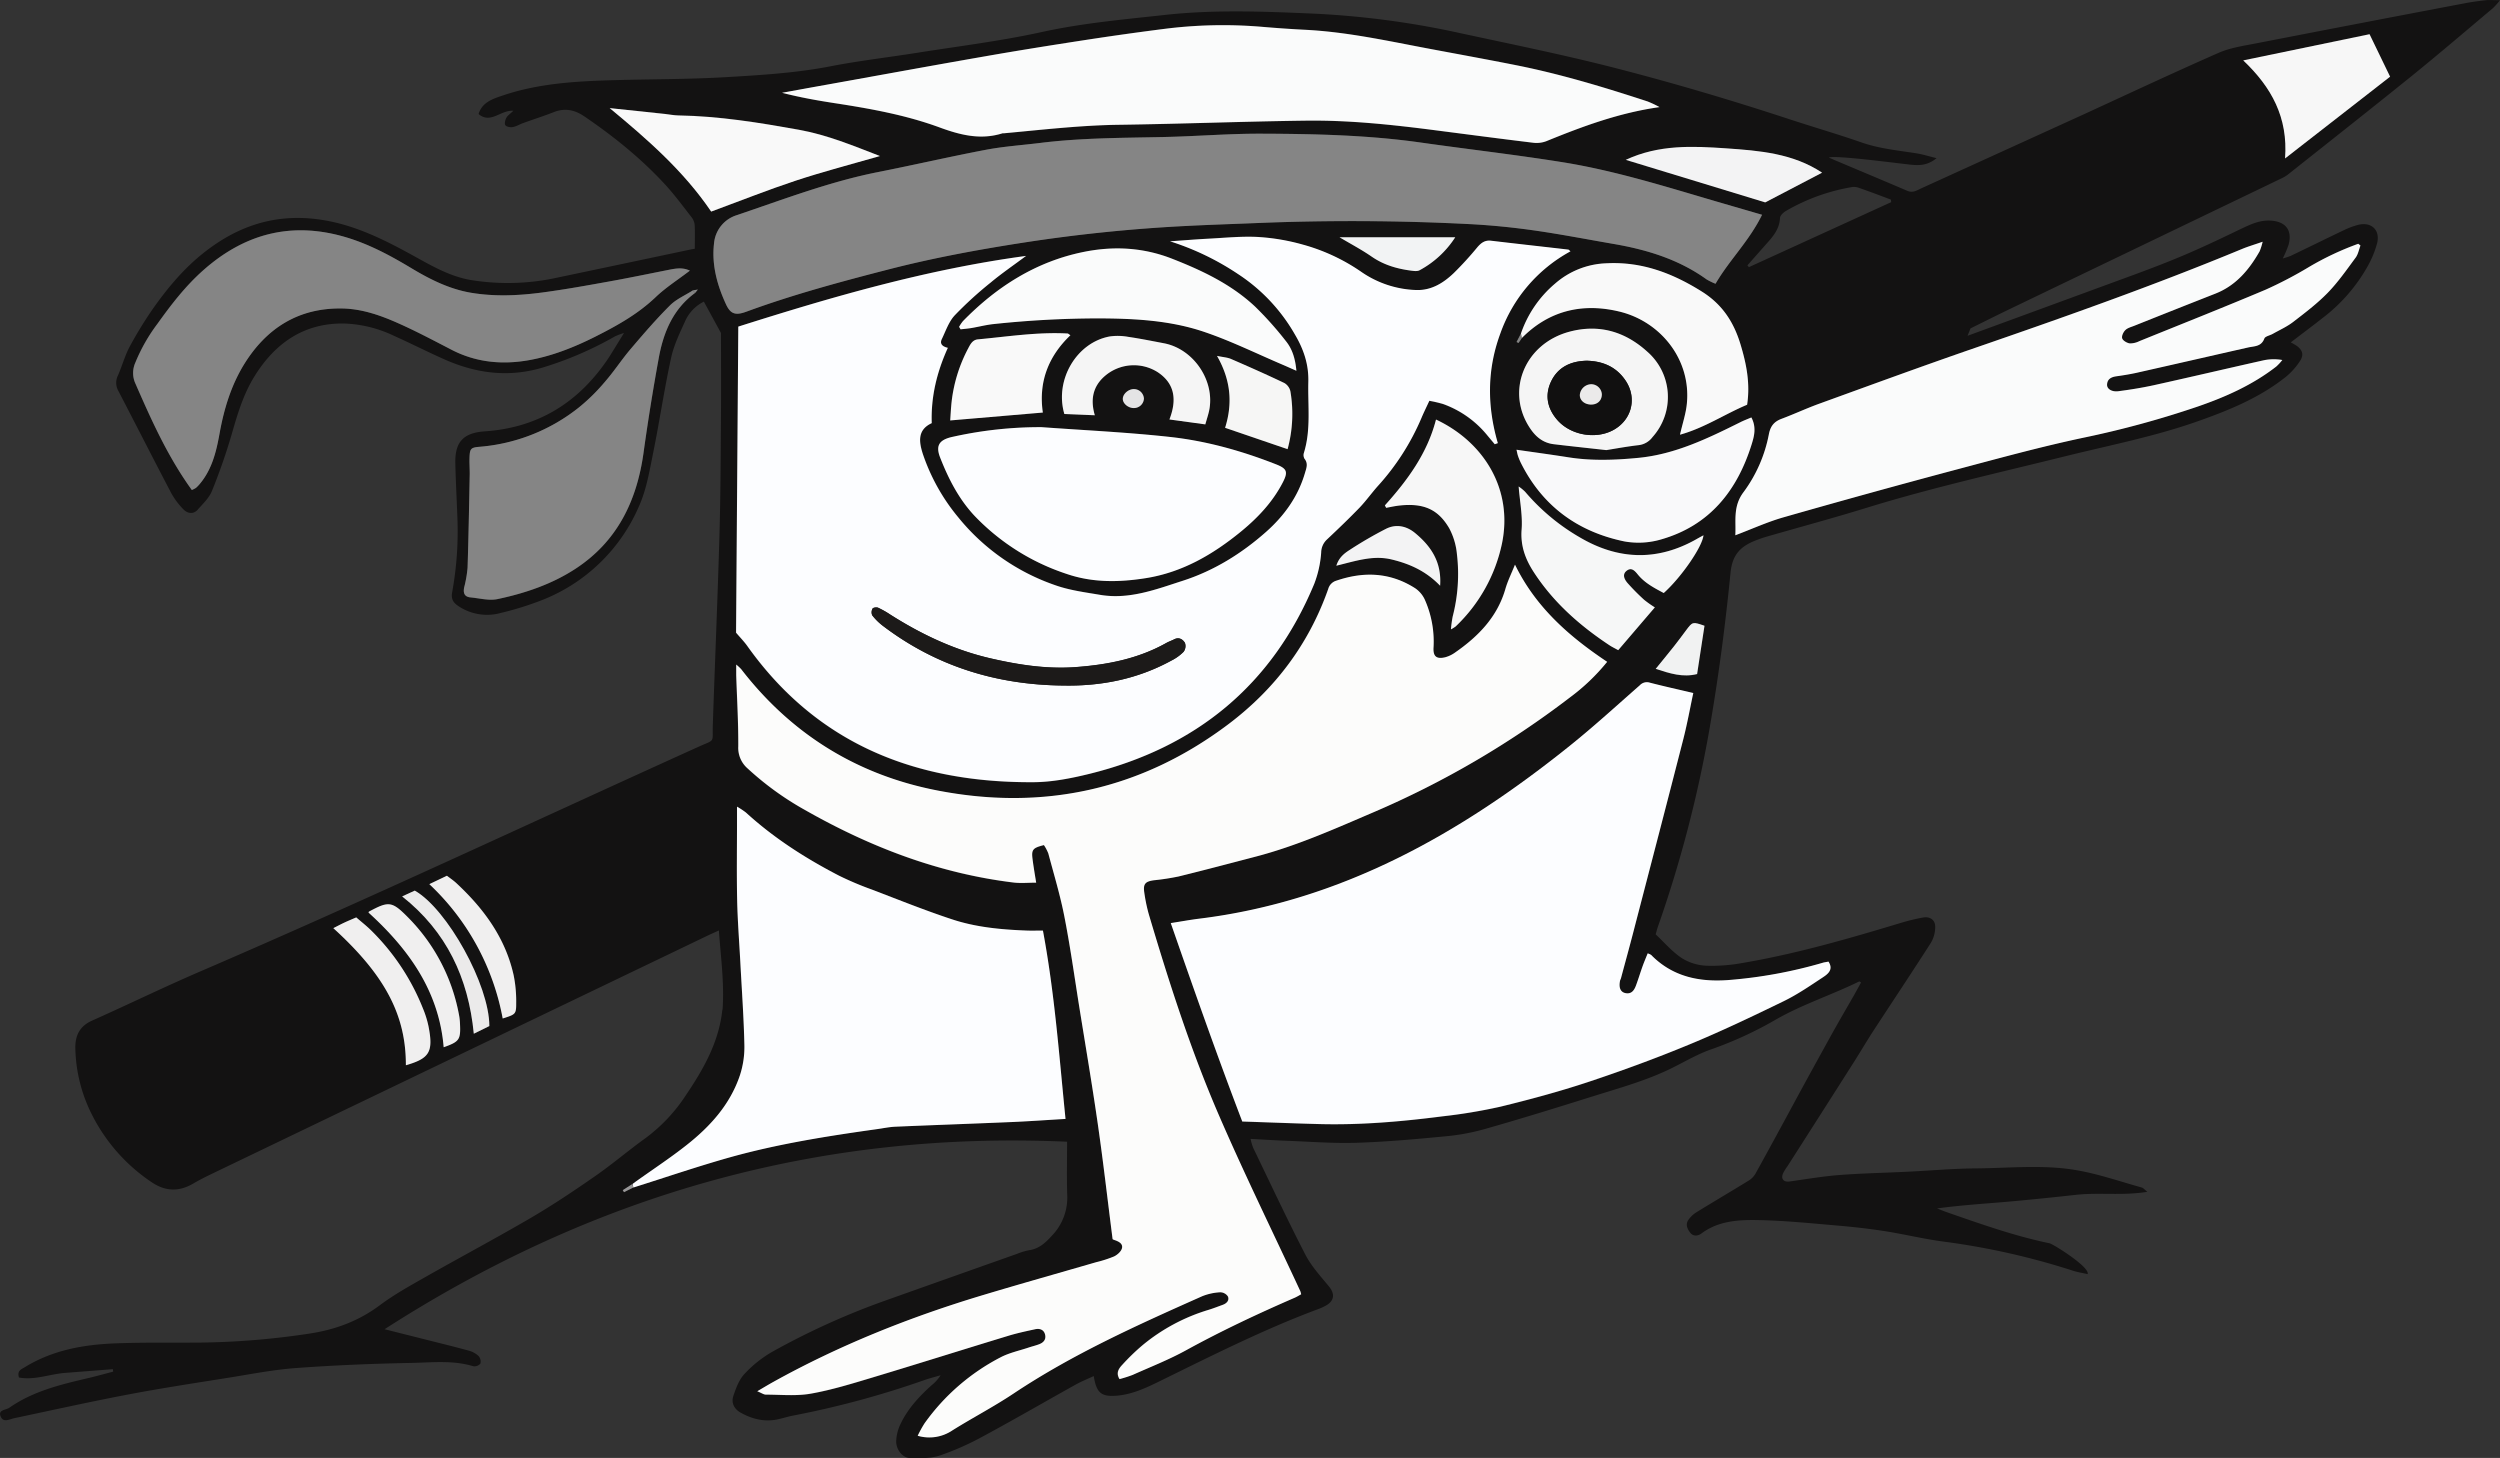 <svg xmlns="http://www.w3.org/2000/svg" viewBox="0 0 1086.96 633.9"><rect x="0" y="0" width="1086.96" height="633.9" fill="#333333" stroke="none"/><defs><style>.cls-1{fill:#131212;}.cls-2{fill:#fcfdff;}.cls-3{fill:#fcfcfb;}.cls-4{fill:#858585;}.cls-5{fill:#fafbfb;}.cls-6{fill:#f9f9fa;}.cls-7{fill:#f9f9f9;}.cls-8{fill:#f6f7f7;}.cls-9{fill:#f7f7f7;}.cls-10{fill:#f5f5f5;}.cls-11{fill:#f3f3f4;}.cls-12{fill:#f6f6f5;}.cls-13{fill:#f0efef;}.cls-14{fill:#f2f3f4;}.cls-15{fill:#ebeaea;}.cls-16{fill:#f1f2f2;}.cls-17{fill:#e4e4e5;}.cls-18{fill:#999899;}.cls-19{fill:#1c1a19;}.cls-20{fill:#111010;}</style></defs><title>1Ninja-louAsset 34</title><g id="Layer_2" data-name="Layer 2"><g id="Layer_1-2" data-name="Layer 1"><path class="cls-1" d="M855.46,146q36.18-13.26,72.36-26.54c7.64-2.82,15.26-5.73,22.74-8.94,7.82-3.35,15.5-7,23.17-10.71,4.26-2,8.41-4.15,13.38-3.9,6.61.34,9.64,4.11,7.94,10.47a49.55,49.55,0,0,1-2.54,6,31.51,31.51,0,0,0,3.56-1.18c7.69-3.69,15.33-7.46,23-11.12a34.88,34.88,0,0,1,6.09-2.28c5.85-1.53,9.85,2.2,8.34,8.07a43.62,43.62,0,0,1-4.14,10,73.33,73.33,0,0,1-19.59,22.44c-4.41,3.47-8.92,6.83-13.79,10.55a26.87,26.87,0,0,1,2.71,1.58c2.46,1.9,3.07,3.87,1.28,6.57a30.16,30.16,0,0,1-6.11,6.83c-11.51,9.18-24.94,14.62-38.67,19.45-18.5,6.5-37.7,10.26-56.68,14.94C869.36,205.48,840,212,811.26,220.88c-14.35,4.42-28.86,8.33-43.3,12.49-1.56.46-3.1,1-4.62,1.6-6.4,2.51-10.13,6-10.93,14-2.26,22.94-5.28,45.85-9.25,68.55a538.74,538.74,0,0,1-22.45,85.73c-.24.67-.39,1.37-.84,3,3.56,3.32,7,7.41,11.33,10.31a22,22,0,0,0,10.7,3.32,73.22,73.22,0,0,0,15.68-1.19c23.62-4,46.56-10.69,69.45-17.6a86.23,86.23,0,0,1,9-2.15c3.15-.6,5.48,1.08,5.37,4.24a13.6,13.6,0,0,1-1.82,6.64c-8.11,12.68-16.48,25.21-24.71,37.83-3,4.56-5.73,9.26-8.65,13.85q-14.46,22.74-29,45.46a22.16,22.16,0,0,0-2,3.25c-1,2.4.3,3.84,2.88,3.48,7.17-1,14.32-2.24,21.52-2.8,9.77-.76,19.59-.95,29.39-1.43C839,509,849,508.07,859,508c14.69-.11,29.5-1.74,44,.81,9.56,1.67,18.84,4.91,28.23,7.51.61.17,1.1.83,2.41,1.86-10.87,1.77-21,.21-31.07,1.32s-19.85,2.12-29.8,3c-10.12.87-20.27,1.51-30.56,2.91,1.41.55,2.81,1.14,4.24,1.64,14.69,5.1,29.34,10.33,44.62,13.5,1.7.36,17.83,10.52,16.58,13.42-2-.47-4.24-.8-6.34-1.48a316.88,316.88,0,0,0-56.2-12.65c-8.6-1.13-17.08-3.21-25.66-4.56-6.8-1.06-13.66-1.84-20.52-2.42-11.57-1-23.15-2.18-34.74-2.39-8.46-.16-17.1.36-24.43,5.82-1.54,1.15-3.59,1.35-4.89-.35s-2.12-3.62-.78-5.56a12.14,12.14,0,0,1,3.5-3.31c7.56-4.66,15.22-9.16,22.78-13.81a8.53,8.53,0,0,0,2.9-3c5.53-10,11-20.06,16.42-30.09s10.95-20.07,16.48-30.07c3.26-5.87,6.64-11.67,10-17.51,1-1.8,2-3.63,3-5.43-.52-.29-.72-.49-.81-.45-12,5.91-24.84,10-36.49,16.72a164.46,164.46,0,0,1-28.12,12.9c-5.94,2.1-11.45,5.4-17.14,8.2-11,5.38-22.69,8.56-34.26,12.2-15.36,4.83-30.75,9.59-46.23,14A93.89,93.89,0,0,1,629,494c-13,1.25-26,2.44-39.09,2.86-10.15.33-20.33-.49-30.49-.87-5.07-.19-10.14-.52-15.7-.82a27,27,0,0,0,1.13,3.87c7.49,15.5,14.79,31.11,22.68,46.42,2.61,5.05,6.63,9.43,10.29,13.88,2.47,3,2.44,5.91-.83,8a20.79,20.79,0,0,1-3.93,1.86c-24.16,9-47.1,20.69-70.23,32-5.4,2.63-10.85,5-16.93,5.59-7,.62-9.16-1-10.36-8.5-2.69,1.26-5.34,2.31-7.8,3.68-13.47,7.5-26.81,15.24-40.37,22.55a118.42,118.42,0,0,1-18.84,8.34c-4,1.31-8.57,1.13-12.88,1.06-3.22-.06-6.08-3.64-6-7.36a18.82,18.82,0,0,1,1.81-7.27c3.14-6.68,8.05-12,13.5-16.93a17.71,17.71,0,0,0,4-4.42c-2.4.71-4.82,1.31-7.17,2.14a400,400,0,0,1-57.09,15.42c-2.31.44-4.56,1.21-6.87,1.67-5.61,1.13-10.81-.22-15.71-2.91-2.89-1.59-4.3-4.28-3.27-7.34,1.14-3.35,2.45-7,4.8-9.51a51,51,0,0,1,12.26-9.75,323.05,323.05,0,0,1,47.91-21.8Q413,555.48,442.2,545.15a27.88,27.88,0,0,1,5.19-1.57c4.45-.62,7.22-3.31,10.15-6.52A23.85,23.85,0,0,0,464,519.23c-.22-7.43-.05-14.87-.05-22.83-107.76-4.81-205.8,23-296.74,81.52l18.32,4.62c6.14,1.55,12.29,3.05,18.4,4.73a10,10,0,0,1,4.16,2.32,3.61,3.61,0,0,1,.78,3.27,3.4,3.4,0,0,1-3.1,1.16c-8.91-2.72-18.06-1.61-27.06-1.44-16.7.32-33.41,1-50.07,2.23-9.91.73-19.74,2.68-29.58,4.25-14.49,2.31-29,4.52-43.41,7.26-16.53,3.14-33,6.82-49.43,10.28-2,.43-4.59,2-5.81-.48-1.58-3.24,2.18-3,3.68-4.08,10.48-7.31,22.67-10.16,34.84-13,3.44-.82,6.86-1.79,10.29-2.68-.06-.36-.11-.72-.16-1.07l-20.82,1.63c-6.7.53-13.23,3.27-20,2-.89-3,1-3.54,2.53-4.48,12.11-7.45,25.6-9.84,39.45-10.37,12.17-.46,24.36-.25,36.54-.33a340.63,340.63,0,0,0,47.16-3.82c11.64-1.7,21.9-5.45,31.31-12.49,6.22-4.64,13.11-8.44,19.88-12.29,15.28-8.68,30.81-16.93,46-25.81,9.53-5.58,18.73-11.77,27.81-18.08,7.45-5.19,14.37-11.11,21.74-16.41a72.13,72.13,0,0,0,17.47-18.54c7.57-11.2,14.24-22.8,15.86-36.59,0-.36.16-.71.19-1.07.76-11.26-.78-22.37-1.62-34.08-2.06.93-3.51,1.56-4.94,2.25Q199.88,458.55,92.19,510.32c-2.78,1.34-5.54,2.73-8.2,4.29-6.1,3.57-12,3.44-17.88-.49a77,77,0,0,1-26.34-29.88,66.92,66.92,0,0,1-7-27.79c-.25-5.7,1.52-10.15,7.25-12.7,15.72-7,31.2-14.56,47-21.36,72.76-31.31,144.42-65,216.58-97.66,7.72-3.49,6-1.39,6.33-9.92.92-27.43,2.1-54.85,2.88-82.28.5-17.63.52-35.26.66-52.9.09-11.81,0-23.62,0-34.84l-7.44-13.65a17.35,17.35,0,0,0-8,8.18c-2.38,5.26-5,10.58-6.22,16.16-3,13.64-5,27.49-7.78,41.18-1.58,7.79-2.89,15.88-6.05,23.08a76.16,76.16,0,0,1-41.66,40.91,135,135,0,0,1-18.62,5.86,22.32,22.32,0,0,1-18.24-2.89c-2.54-1.64-3.4-3.27-2.85-6.24a147.24,147.24,0,0,0,2.27-32c-.28-8-.74-16-.91-24-.2-9.35,3.61-13.21,12.88-13.84,22.27-1.53,39.61-11.78,52.4-29.95.73-1,1.45-2.09,2.12-3.17,1.82-2.92,3.61-5.86,5.94-9.65a31.68,31.68,0,0,0-3.95,1.49,152.54,152.54,0,0,1-30.84,13.37c-15,4.66-29.38,2.83-43.42-3.44-7.44-3.31-14.71-7-22.14-10.34a54.38,54.38,0,0,0-21-5.18c-17.68-.41-30.37,8.47-39.35,23-4.7,7.59-7.29,16.13-9.75,24.72a254.64,254.64,0,0,1-8.73,25.12c-1.24,3.06-4,5.61-6.24,8.16-1.71,1.9-4.25,1.81-6.24-.31a32.46,32.46,0,0,1-5.19-6.95c-7.75-14.77-15.3-29.65-23-44.45a7.1,7.1,0,0,1-.18-6.7c1.82-4.14,3-8.6,5.12-12.57a173.49,173.49,0,0,1,9.92-16.21C72.28,126,78.84,118,86.89,111.28c14.77-12.28,31.25-18.42,50.78-16,16.28,2,30.32,9.39,44.26,17.12,7.65,4.25,15.38,8.38,24.09,9.55a100.09,100.09,0,0,0,34.13-.79q30-6.3,60-12.66c.68-.14,1.36-.25,1.94-.36,0-3.61.12-7-.06-10.36a6.49,6.49,0,0,0-1.36-3.34c-3.68-4.72-7.25-9.57-11.29-14-10.48-11.43-22.49-21.11-35.31-29.83-4.18-2.84-8.42-3.77-13.27-1.87-4.37,1.72-8.86,3.14-13.28,4.74-1.53.55-3,1.48-4.54,1.76-1.05.2-2.75-.08-3.25-.79s-.07-2.34.46-3.29,1.72-1.73,3-3c-5.53-.41-9.85,5.87-15.11,1.42,1.57-5.17,6.16-6.6,10.81-8.16,15.54-5.21,31.64-6.1,47.8-6.56,16.34-.46,32.71-.36,49-1.32,15.19-.89,30.4-1.8,45.43-4.72,12.44-2.42,25.07-3.87,37.6-5.86,18.06-2.87,36.26-5.09,54.09-9,18.17-4,36.53-5.57,54.9-7.6C528.82,4.15,549.9,5,571,5.92a378.49,378.49,0,0,1,63.57,8.42c22.47,4.86,45,9.41,67.27,15.12,25.57,6.57,50.9,14.07,76,22.32,10.48,3.45,21.09,6.51,31.51,10.15,7.79,2.72,15.88,3.47,23.92,4.74,2.77.44,5.48,1.31,8.71,2.1C838.06,72,834.4,72,830.49,71.58c-9.35-1.08-32.82-4.13-35.33-3.07l2.72,1.19c10.49,4.43,21,8.82,31.47,13.3,2.4,1,4.2-.3,6.11-1.17q35.14-16,70.26-32c19.61-9,39.12-18.17,58.86-26.84,5.06-2.22,10.78-3.05,16.28-4.12q45.36-8.83,90.77-17.44c3-.58,6.09-1,9.15-1.33,1.71-.18,3.46,0,6.18,0a34,34,0,0,1-3,3.38c-11.54,9.7-23,19.51-34.7,29-18.08,14.61-36.35,29-54.55,43.44A14.78,14.78,0,0,1,992,77.53q-58.85,28.31-117.69,56.6c-5.88,2.83-11.71,5.76-17.56,8.65M275.16,514.66l-.12.09-4.21,2.69.53.87,4-2c14.14-4.45,28.17-9.29,42.45-13.26,20.78-5.77,42.07-9.14,63.41-12.12,2.69-.37,5.38-.95,8.08-1.07,17.06-.73,34.12-1.32,51.18-2.05,7.39-.32,14.78-.86,22.78-1.33-2.76-27.41-4.72-54.63-9.82-81.89-2.59,0-4.77.07-6.94,0-11.08-.42-22.15-1.41-32.7-4.93-11.65-3.88-23.08-8.45-34.56-12.84a137.88,137.88,0,0,1-14.49-6.12c-14.54-7.54-28.28-16.31-40.43-27.42a33.08,33.08,0,0,0-3.89-2.57V357c0,11.42-.18,22.85.06,34.28.19,9.06.91,18.12,1.39,27.18.63,12,1.49,23.92,1.76,35.89a39.68,39.68,0,0,1-2,13.34c-4.28,12.61-12.94,22.16-23.2,30.22-7.12,5.6-14.71,10.6-22.09,15.87ZM661.29,145l-1.92,3.67.85.42,1.38-2c11.92-12.12,26.55-15.47,42.53-11.6,18,4.36,31.14,20.84,29.33,39.88-.42,4.4-1.9,8.69-3,13.65C741,186.09,750,180,759.62,176c1.41-9.32-.33-17.82-2.86-26.2-2.9-9.62-7.84-17.39-16.81-23-12.83-8-26.15-13.09-41.45-12.3a35.67,35.67,0,0,0-22.31,8.78A49.23,49.23,0,0,0,661.29,145ZM301.22,126.26c-3.34,2.13-7.18,3.77-9.92,6.5-6,6-11.62,12.49-17.14,19-3.88,4.56-7.15,9.63-11.08,14.14A83.15,83.15,0,0,1,251.88,177a79.59,79.59,0,0,1-43.37,17.29c-3.82.32-4.24.82-4.37,4.71-.08,2.36.13,4.73.09,7.09-.27,13.61-.51,27.22-.94,40.83a53,53,0,0,1-1.49,8.57c-.47,2.36.13,4,2.74,4.28,3.94.37,8.09,1.52,11.81.73,11.93-2.53,23.48-6.41,33.81-13.14,18.19-11.87,26.69-29.44,29.63-50.39q2.91-20.75,6.65-41.38c2-11.1,6.22-21.25,15.82-28.23l1.17-1.44ZM508.7,104.92a116.28,116.28,0,0,1,29.7,14.24,76.92,76.92,0,0,1,24.72,26.33c3.74,6.41,6,12.93,5.78,20.54-.26,10.31,1.2,20.7-1.93,30.84a3.18,3.18,0,0,0,.26,2.55c1.71,2.09.8,4.15.2,6.2-3,10.26-9,18.61-16.87,25.57-10.68,9.45-22.68,16.91-36.29,21.29-11.61,3.74-23.25,8.25-35.86,6.12-6.58-1.11-13.33-2-19.56-4.2a93.41,93.41,0,0,1-42.25-29.61,86.1,86.1,0,0,1-15.31-27.45c-1.69-5.26-2.43-10.5,3.87-13.4-.4-11.6,2.24-22.26,7-32.75-2.29-.53-3.66-1.66-2.63-3.78,1.71-3.54,3-7.55,5.62-10.34a163.54,163.54,0,0,1,15.68-14.3c4.76-4,9.89-7.47,15.35-11.54C402.74,117.09,361.48,129.14,321,142q-.53,67.62-1.05,133.14c1.88,2.21,3.54,3.89,4.89,5.79,30.52,42.9,73.6,59.56,124.57,59.22,8.06-.06,16.27-1.68,24.15-3.62,46.17-11.41,79.42-38.37,97.8-82.68a46.85,46.85,0,0,0,3-13.65,7.81,7.81,0,0,1,2.51-5.58c4.85-4.6,9.68-9.23,14.32-14,2.75-2.86,5-6.15,7.7-9.13a105,105,0,0,0,19-29.56c1-2.46,2.22-4.85,3.49-7.6a56,56,0,0,1,6,1.4,43.93,43.93,0,0,1,19.26,13.68l3.18,3.8,1.34-.48c-4.69-16.09-4.73-31.93,1.08-47.66a65.58,65.58,0,0,1,30.47-35.74c-.41-.34-.66-.73-1-.76-11.17-1.3-22.34-2.52-33.5-3.85-2.71-.33-4.35.92-6,2.85a144.3,144.3,0,0,1-10.28,11.25c-4.55,4.32-9.79,7.59-16.42,7.33a44.35,44.35,0,0,1-23.91-8,83.6,83.6,0,0,0-25.53-11.82A91.89,91.89,0,0,0,547,103c-7.23-.39-14.52.38-21.78.75C519.71,104.08,514.21,104.54,508.7,104.92ZM399,624.25a17.92,17.92,0,0,0,15-2.37c8.77-5.46,18-10.25,26.57-16,25.77-17.17,53.87-29.77,82-42.3a24.36,24.36,0,0,1,7.86-1.71,4.09,4.09,0,0,1,3.32,1.83c.72,1.74-.57,3-2.31,3.65-2,.73-4.07,1.54-6.14,2.17a81.79,81.79,0,0,0-28.59,15.29,92.16,92.16,0,0,0-9,8.71c-1.4,1.51-2.76,3.41-1.09,6.1a55.2,55.2,0,0,0,5.67-1.81c7.76-3.47,15.73-6.59,23.17-10.68,15.42-8.48,31.31-15.94,47.44-22.94.95-.41,1.83-1,2.68-1.44a11.68,11.68,0,0,0-.35-1.33C553.44,536,541,510.7,529.88,484.92c-12.24-28.32-21.67-57.71-30.45-87.27a70.67,70.67,0,0,1-2-9.59c-.55-3.72.44-4.79,4.2-5.31a104.23,104.23,0,0,0,10.74-1.65c11.24-2.76,22.44-5.73,33.64-8.66,17.58-4.6,34.09-12,50.75-19.11a397.88,397.88,0,0,0,85.75-50.08,88.17,88.17,0,0,0,16.17-15.47c-16.58-11.06-31-23.75-40.07-42.25-1.53,3.82-3.18,7.1-4.17,10.56-3.53,12.21-11.76,20.63-21.82,27.61a13.42,13.42,0,0,1-4.36,2.1c-3.85.92-5.35-.45-5.06-4.42a44.82,44.82,0,0,0-3.61-20.19,12.09,12.09,0,0,0-4.32-5.36c-10.79-6.94-22.32-7.44-34.29-3.35a5.17,5.17,0,0,0-3.56,3.59c-8.43,24-23.21,43.58-43.35,58.78-37.87,28.57-80.59,37.87-126.9,28.8-34.71-6.8-63.22-24.52-85-52.68a22.61,22.61,0,0,0-2.16-2c0,2.1,0,3.35,0,4.61.34,10.33,1,20.66.9,31a11.84,11.84,0,0,0,4,9.5,130.09,130.09,0,0,0,25.1,18.17c28.28,16.09,58.21,27.59,90.72,31.54,3.11.38,6.31.05,9.78.05-.6-3.89-1.21-7.28-1.63-10.7-.45-3.7.28-4.47,5-5.63a18.67,18.67,0,0,1,1.92,3.65c2.41,9.06,5.14,18.06,6.94,27.24,2.48,12.63,4.25,25.39,6.29,38.1,2.79,17.39,5.75,34.75,8.26,52.17,2.38,16.52,4.28,33.11,6.45,50.16a2.23,2.23,0,0,0,.74.36c1.79.63,3.85,1.53,3.33,3.61-.36,1.42-2,2.89-3.48,3.57a51.76,51.76,0,0,1-7.74,2.49c-16.34,4.74-32.72,9.34-49,14.23-31.85,9.54-62.6,21.78-91.7,38-2,1.12-3.95,2.3-6.65,3.88,1.87.75,2.81,1.46,3.75,1.46,6.52,0,13.19.7,19.53-.42,9.05-1.61,17.92-4.37,26.75-7C399,593,418.67,586.79,438.4,580.78c3.81-1.16,7.71-2,11.6-2.84,1.94-.43,3.72.06,4.34,2.21s-.56,3.51-2.43,4.25c-1.51.6-3.12,1-4.66,1.48-4.11,1.38-8.46,2.31-12.27,4.28a93.12,93.12,0,0,0-33,28.65A50.63,50.63,0,0,0,399,624.25ZM795,418.09c-.75.15-1.45.25-2.12.44a202.83,202.83,0,0,1-41.6,7.64c-12.58.89-24.12-1.5-33.37-10.91a5.08,5.08,0,0,0-1.53-.7c-.77,1.94-1.56,3.77-2.23,5.64-1,2.73-1.79,5.52-2.82,8.23-.8,2.13-2,4-4.77,3.37-2.07-.51-2.81-2.48-2.18-5.4.07-.36.29-.67.38-1,2.11-7.88,4.25-15.75,6.3-23.64,7-26.83,14-53.66,20.86-80.53,1.73-6.8,3-13.73,4.29-19.87-6.65-1.57-12.8-2.92-18.88-4.5A4.19,4.19,0,0,0,713,298c-10.09,8.86-20,17.95-30.49,26.35-47.5,38.14-99.17,67.45-160.92,75.11-4,.5-8,1.24-12.53,1.94,10.19,29.3,20.27,58,31.09,86.27,11.62.39,22.68.83,33.75,1.12,17.83.45,35.56-1.09,53.21-3.36a232.87,232.87,0,0,0,25.12-4.17c12.81-3.12,25.59-6.56,38.1-10.7,14.75-4.89,29.37-10.26,43.73-16.19,14-5.81,27.78-12.37,41.46-19,6-2.92,11.57-6.76,17.16-10.45C794.78,423.44,797.23,421.54,795,418.09ZM766.12,93.38,746.6,87.69c-22.28-6.52-44.47-13.54-67.45-17.21-20.41-3.27-41-5.61-61.44-8.52-23.08-3.28-46.33-3.77-69.57-3.85-14,0-27.94,1.13-41.92,1.44-18.16.4-36.33.35-54.39,2.63-7.74,1-15.56,1.48-23.2,2.93-15.67,3-31.21,6.58-46.86,9.68C360.68,79,340.68,86.65,320.42,93.5a14.14,14.14,0,0,0-10,12.42c-1.06,9.2,1.38,18.08,5.22,26.39,2,4.37,4.27,4.88,8.91,3.17,20.12-7.39,40.81-12.95,61.5-18.29,19.47-5,39.27-8.68,59.19-11.76a688.47,688.47,0,0,1,70.9-7.22c10-.5,20-.83,29.94-1.23q46.32-1.87,92.62.44c9.41.48,18.83,1.42,28.16,2.74,11.66,1.66,23.23,3.92,34.84,5.92,14.44,2.5,28.22,6.72,40.3,15.41a27.65,27.65,0,0,0,3.87,1.88C751.92,113,760.55,104.78,766.12,93.38ZM721.53,46.57a44.55,44.55,0,0,0-5.23-2.52c-18.75-6.13-37.63-11.86-57-15.72-12.61-2.51-25.26-4.8-37.89-7.18-18-3.38-35.86-7.36-54.22-8.25-6.35-.31-12.69-.78-19-1.32a202.17,202.17,0,0,0-42.38,1q-17.27,2.18-34.45,4.86c-14.5,2.23-29,4.54-43.44,7.08C402.41,29,377,33.7,351.47,38.3L340,40.39c7.64,2,15.13,3.31,22.64,4.47,15.58,2.39,31.11,5.16,45.94,10.62,9,3.3,17.83,5.56,27.28,2.52a3.31,3.31,0,0,1,.55,0c16.62-1.52,33.19-3.46,49.93-3.7,27.06-.38,54.1-1.43,81.16-1.8,18.9-.26,37.69,1.75,56.42,4.17,14.2,1.83,28.39,3.71,42.6,5.43a11.92,11.92,0,0,0,5.78-.67C688.05,55,703.91,49.06,721.53,46.57Zm304.76,60.18-1-.8a125.9,125.9,0,0,0-21.48,10.18,177.2,177.2,0,0,1-18.77,9.81c-18.18,7.67-36.53,14.94-54.82,22.34a9,9,0,0,1-4.16,1c-1.23-.16-2.94-1.12-3.32-2.14s.47-2.76,1.34-3.63,2.52-1.35,3.86-1.88q17.65-7,35.32-14c8.92-3.51,14.64-10.34,19.2-18.36a24.81,24.81,0,0,0,1.32-4.19c-3.65,1.27-6.39,2.07-9,3.16-38.14,15.79-77,29.52-116.06,43-22.58,7.79-45,16-67.45,24.16-5.62,2-11,4.56-16.64,6.66-3.19,1.2-4.8,3.09-5.5,6.58a61.6,61.6,0,0,1-11,25.25c-4.76,6.26-3.24,12.63-3.61,18.81,7.28-2.74,14.06-5.83,21.14-7.86q37.3-10.65,74.8-20.66c18.36-4.91,36.71-9.93,55.29-13.87a416.59,416.59,0,0,0,49.71-13.54c12.21-4.21,23.94-9.44,34.24-17.42a22.4,22.4,0,0,0,2.64-2.85,21.27,21.27,0,0,0-8.55.22c-15.71,3.52-31.39,7.21-47.12,10.69-5.12,1.13-10.32,2-15.53,2.65-2.94.4-5.09-1-5-2.85.11-2.41,1.78-3.3,4-3.62,3-.43,6.1-.91,9.1-1.59,16.07-3.61,32.12-7.31,48.18-10.94,2.74-.62,5.77-.31,7.1-3.88.37-1,2.42-1.34,3.66-2.05,3-1.68,6.16-3.1,8.85-5.16,5.18-4,10.46-8,15-12.62s8.27-10,12.14-15.28C1025.25,110.58,1025.6,108.54,1026.29,106.75ZM83.41,213.05a12.17,12.17,0,0,0,1.74-.93,14.74,14.74,0,0,0,1.52-1.54c5.43-6.32,7.31-14.11,8.73-22,1.91-10.65,5-20.92,10.65-30.12,9.71-15.82,23.72-24.7,42.76-24.34,8.48.16,16.42,2.91,24,6.29,8,3.52,15.67,7.61,23.4,11.62,10.78,5.61,22.24,6.64,33.91,4.53,10-1.81,19.53-5.6,28.62-10.17,9.38-4.72,18.53-9.8,26.28-17.19,4.45-4.25,9.76-7.61,14.89-11.54-2.93-1.39-5.76-1-8.62-.46-8.7,1.72-17.39,3.54-26.12,5.11-9.8,1.77-19.61,3.55-29.48,4.86-10.27,1.36-20.62,1.84-30.92.11-9.47-1.6-17.86-5.82-26-10.72-9.18-5.53-18.62-10.6-29-13.59-23.27-6.74-43.6-1.37-61.58,14.65-7.69,6.85-13.83,14.85-19.76,23.13a75.57,75.57,0,0,0-9.66,17,10.91,10.91,0,0,0,0,8.85C65.79,182.58,72.89,198.48,83.41,213.05Zm369.42-27.33a174.39,174.39,0,0,0-38.42,4.16c-6,1.26-7.75,3.71-5.61,9.13,3.66,9.32,8.19,18.21,15.21,25.56a97.46,97.46,0,0,0,39.68,24.94c11.28,3.87,22.78,3.71,34.39,1.88,15.92-2.51,29.24-10.23,41.47-20.27,7.36-6,13.8-12.86,18.21-21.41,2.31-4.5,1.87-5.93-2.91-7.81C540,196.05,524.58,191.72,508.73,190,490.16,187.94,471.47,187.08,452.83,185.72ZM417,142.12l.61,1.07c1.58-.19,3.16-.31,4.73-.57,3.21-.55,6.39-1.38,9.62-1.72a436.74,436.74,0,0,1,45.61-2.51c15.67.05,31.3.85,46.16,5.92,11.6,3.95,22.68,9.43,34,14.24,1.74.74,3.46,1.53,5.95,2.62-.49-5.38-1.82-9.51-4.56-12.89a148.08,148.08,0,0,0-13.39-15c-10.34-9.68-22.89-15.65-36-20.79-12.67-4.95-25.58-5.58-38.52-3-20.69,4.19-37.85,15.09-52.5,30.09A16.06,16.06,0,0,0,417,142.12ZM761.47,181.5c-1.71.73-3.33,1.33-4.86,2.09-14.12,7-28.26,13.92-44.28,15.46-10.12,1-20.24,1.36-30.36-.23-7.43-1.17-14.88-2.18-22.62-3.3.28,1.21.39,1.92.62,2.6a25.42,25.42,0,0,0,1.22,3c9.36,18.82,24.71,30,45,34.25a34.83,34.83,0,0,0,16.09-.87c21.06-6.05,33.05-21.2,39.34-41.42C762.71,189.6,763.72,185.75,761.47,181.5ZM309.21,92c12.68-4.69,24.6-9.47,36.76-13.48s24.32-7.15,36.62-10.72c-11.51-4.48-22.91-9.21-35.32-11.44-17.31-3.11-34.6-5.92-52.22-6.21-2,0-4-.43-5.93-.65L265.07,47C281.42,60.55,297.22,74.31,309.21,92ZM719.5,264.08a46.28,46.28,0,0,1-4.61-3.33,92.59,92.59,0,0,1-7.24-7.32c-1.27-1.49-2.44-3.67-.35-5.3s3.52,0,4.89,1.68c3,3.74,7.2,5.89,11.23,8,7.74-6.93,16.86-20.26,17.27-25.1-1,.54-1.94,1-2.88,1.59-17.16,9.78-34.25,9.17-51-.76a90.54,90.54,0,0,1-23.67-19.77,20.22,20.22,0,0,0-2.8-2.28c.52,6.59,1.75,12.71,1.29,18.71-.54,7,1.57,12.77,5.18,18.37,8.51,13.21,20,23.33,33,31.94,1.15.76,2.42,1.36,3.82,2.15C708.92,276.45,714.07,270.42,719.5,264.08ZM602.13,219.73c.18.35.35.7.52,1.05,1.92-.33,3.84-.75,5.77-1,10.61-1.16,16.89,1.74,21.65,9.9A29.68,29.68,0,0,1,633.42,241a73.54,73.54,0,0,1-1.84,27,51.34,51.34,0,0,0-.77,5.63,15.28,15.28,0,0,0,2.05-1.27A69.36,69.36,0,0,0,653,236.48c5.07-23.89-7.92-44.38-28.61-54.07C620.61,197,612,208.77,602.13,219.73Zm96.26-24c4.31-.68,9.27-1.61,14.27-2.18a8.76,8.76,0,0,0,5.85-3.49,26.11,26.11,0,0,0-2.3-37.15c-9.58-8.68-20.91-12.09-33.73-8.69-19.78,5.24-28.12,26.19-17,42.33,2.51,3.66,5.67,6.08,10.08,6.61C682.89,194,690.25,194.79,698.39,195.7ZM993.51,68.89l45.66-35.55c-3.08-6.36-5.91-12.2-8.93-18.46L975.32,26.26C987.57,37.92,994.85,51,993.51,68.89ZM453.41,179.37c-1.91-13.19,2.3-24.4,11.95-33.61-.68-.43-.95-.74-1.23-.76-13.09-.71-26,1.35-39,2.55-2.27.21-3.24,2-4.18,3.86a65.19,65.19,0,0,0-7.23,23.2c-.31,2.78-.43,5.58-.62,8.19Zm70.64,5.15c.64-2.3,1.29-4.18,1.68-6.1,2.61-12.88-6.75-26.75-19.67-29.2-5.16-1-10.3-2-15.48-2.78a25.41,25.41,0,0,0-8.11-.18c-14.43,2.65-24,19-19.71,33.71l13.25.58c-2.27-7.75-.36-13.73,5.78-18.18a19.34,19.34,0,0,1,21.47-.61c7.76,5.1,8.38,12.34,5.19,20.62Zm182.81-115L767.49,88,792.22,75.1c-12.68-8.41-27.19-9.54-41.65-10.58C735.93,63.47,721.25,62.79,706.86,69.5Zm-147,125.79a58.44,58.44,0,0,0,1.23-25.1,5.6,5.6,0,0,0-2.62-3.65c-7.65-3.65-15.4-7.09-23.18-10.46-1.63-.7-3.52-.79-6.12-1.34,6,10.55,6.84,20.72,3.52,31.26ZM176.47,463.16c10.24-3,12.06-5.7,9.82-17a43.65,43.65,0,0,0-2.44-7.76,98.67,98.67,0,0,0-22.4-33.76c-2-2-4.32-3.8-6.56-5.74-1.92.83-3.58,1.51-5.2,2.27s-3.08,1.55-4.77,2.4C167.37,424,176.52,441.28,176.47,463.16ZM822.26,87.89l-.11-1.1c-4.53-1.69-9-3.41-13.59-5a6.63,6.63,0,0,0-3.11-.49,85.28,85.28,0,0,0-28.89,10.38c-1.15.66-2.61,2-2.65,3.11-.23,5.23-3.55,8.57-6.66,12.09l-7.51,8.49.66.78Zm-662,308.89c17.42,15.85,30.63,34.09,32.67,58.54,6.81-2.42,7.42-3.28,7.1-10.08a25.33,25.33,0,0,0-.3-3.25,81,81,0,0,0-22.47-43.29c-6.88-6.94-8.28-6.94-16.82-2.34C160.32,396.41,160.3,396.6,160.23,396.78Zm26.43-12.37a106.68,106.68,0,0,1,31.9,58.39c5.67-1.84,5.89-1.84,5.87-6.83a56.83,56.83,0,0,0-1.09-11.87c-3.58-16.23-12.94-29-24.86-40.07-1.3-1.22-2.8-2.21-4.17-3.27ZM626.14,254.67c.73-10.42-4-17.24-10.87-22.88-3.73-3.09-8.26-4.1-12.7-1.86a171.53,171.53,0,0,0-15.91,9.25c-2.21,1.43-4.54,3.19-5.67,6.78,8.34-2,15.94-4.66,24-2.72C612.82,245.12,619.93,248.23,626.14,254.67ZM582.39,103.15c4.88,2.91,9.61,5.4,14,8.42,5.23,3.62,11,5.3,17.15,6.1,1.23.16,2.75.37,3.71-.18a42.11,42.11,0,0,0,15.49-14.34Zm-369.63,343c0-17.85-18.33-50.9-32.47-58.89l-5.49,2.52C194.08,405,203.59,425.12,206,449.45Zm528.33-174c-5.18-1.78-5.17-1.78-7.92,1.89-1.74,2.33-3.45,4.67-5.25,6.94-2.55,3.22-5.16,6.38-8,9.88,6.19,2.05,11.78,3.82,18,2.26C738.94,286.05,740,279.25,741.09,272.06ZM497.36,173.31a4.38,4.38,0,0,0-4.23-4.14c-2.39-.1-4.88,2-4.95,4.12s2.38,4.21,4.89,4.12A4.32,4.32,0,0,0,497.36,173.31Z"/><path class="cls-2" d="M508.7,104.92c5.51-.38,11-.84,16.52-1.13,7.26-.37,14.55-1.14,21.78-.75a91.89,91.89,0,0,1,19.19,3.23,83.6,83.6,0,0,1,25.53,11.82,44.35,44.35,0,0,0,23.91,8c6.63.26,11.87-3,16.42-7.33a144.3,144.3,0,0,0,10.28-11.25c1.65-1.93,3.29-3.18,6-2.85,11.16,1.33,22.33,2.55,33.5,3.85.3,0,.55.42,1,.76A65.58,65.58,0,0,0,652.32,145c-5.81,15.73-5.77,31.57-1.08,47.66l-1.34.48-3.18-3.8a43.93,43.93,0,0,0-19.26-13.68,56,56,0,0,0-6-1.4c-1.27,2.75-2.46,5.14-3.49,7.6a105,105,0,0,1-19,29.56c-2.65,3-5,6.27-7.7,9.13-4.64,4.81-9.47,9.44-14.32,14a7.81,7.81,0,0,0-2.51,5.58,46.85,46.85,0,0,1-3,13.65c-18.38,44.31-51.63,71.27-97.8,82.68-7.88,1.94-16.09,3.56-24.15,3.62-51,.34-94.05-16.32-124.57-59.22-1.35-1.9-3-3.58-4.89-5.79Q320.52,209.47,321,142c40.44-12.82,81.7-24.87,125.12-30.73-5.46,4.07-10.59,7.58-15.35,11.54a163.54,163.54,0,0,0-15.68,14.3c-2.59,2.79-3.91,6.8-5.62,10.34-1,2.12.34,3.25,2.63,3.78-4.74,10.49-7.38,21.15-7,32.75-6.3,2.9-5.56,8.14-3.87,13.4a86.1,86.1,0,0,0,15.31,27.45,93.41,93.41,0,0,0,42.25,29.61c6.23,2.22,13,3.09,19.56,4.2,12.61,2.13,24.25-2.38,35.86-6.12,13.61-4.38,25.61-11.84,36.29-21.29,7.87-7,13.89-15.31,16.87-25.57.6-2.05,1.51-4.11-.2-6.2a3.18,3.18,0,0,1-.26-2.55c3.13-10.14,1.67-20.53,1.93-30.84.2-7.61-2-14.13-5.78-20.54a76.92,76.92,0,0,0-24.72-26.33A116.28,116.28,0,0,0,508.7,104.92ZM462.3,298.06c16.63.32,32.41-2.86,47.07-10.87a20.12,20.12,0,0,0,5.23-3.77,4.18,4.18,0,0,0,.6-3.87c-.86-1.47-2.52-2.65-4.62-1.59-1.13.57-2.34,1-3.44,1.59-12.42,7-26.07,9.6-40,10.55-12.16.83-24.18-1-36.05-3.74-15.91-3.62-30.41-10.47-44.1-19.18a39.77,39.77,0,0,0-5.2-2.93c-.66-.29-2.16-.07-2.41.38a3.31,3.31,0,0,0-.16,2.91,25.19,25.19,0,0,0,4.61,4.56C407,289.71,433.38,297.79,462.3,298.06Z"/><path class="cls-3" d="M399,624.25a50.63,50.63,0,0,1,3-5.44,93.12,93.12,0,0,1,33-28.65c3.81-2,8.16-2.9,12.27-4.28,1.54-.52,3.15-.88,4.66-1.48,1.87-.74,3-2.13,2.43-4.25s-2.4-2.64-4.34-2.21c-3.89.85-7.79,1.68-11.6,2.84-19.73,6-39.4,12.22-59.15,18.15-8.83,2.65-17.7,5.41-26.75,7-6.34,1.12-13,.43-19.53.42-.94,0-1.88-.71-3.75-1.46,2.7-1.58,4.65-2.76,6.65-3.88,29.1-16.19,59.85-28.43,91.7-38,16.3-4.89,32.68-9.49,49-14.23a51.76,51.76,0,0,0,7.74-2.49c1.45-.68,3.12-2.15,3.48-3.57.52-2.08-1.54-3-3.33-3.61a2.23,2.23,0,0,1-.74-.36c-2.17-17-4.07-33.64-6.45-50.16-2.51-17.42-5.47-34.78-8.26-52.17-2-12.71-3.81-25.47-6.29-38.1-1.8-9.18-4.53-18.18-6.94-27.24a18.67,18.67,0,0,0-1.92-3.65c-4.68,1.16-5.41,1.93-5,5.63.42,3.42,1,6.81,1.63,10.7-3.47,0-6.67.33-9.78-.05-32.51-3.95-62.44-15.45-90.72-31.54A130.09,130.09,0,0,1,325,334.05a11.84,11.84,0,0,1-4-9.5c.06-10.33-.56-20.66-.9-31,0-1.26,0-2.51,0-4.61a22.61,22.61,0,0,1,2.16,2c21.74,28.16,50.25,45.88,85,52.68,46.31,9.07,89-.23,126.9-28.8,20.14-15.2,34.92-34.75,43.35-58.78a5.17,5.17,0,0,1,3.56-3.59c12-4.09,23.5-3.59,34.29,3.35a12.09,12.09,0,0,1,4.32,5.36,44.82,44.82,0,0,1,3.61,20.19c-.29,4,1.21,5.34,5.06,4.42a13.42,13.42,0,0,0,4.36-2.1c10.06-7,18.29-15.4,21.82-27.61,1-3.46,2.64-6.74,4.17-10.56,9,18.5,23.49,31.19,40.07,42.25a88.17,88.17,0,0,1-16.17,15.47,397.88,397.88,0,0,1-85.75,50.08c-16.66,7.14-33.17,14.51-50.75,19.11-11.2,2.93-22.4,5.9-33.64,8.66a104.23,104.23,0,0,1-10.74,1.65c-3.76.52-4.75,1.59-4.2,5.31a70.67,70.67,0,0,0,2,9.59c8.78,29.56,18.21,59,30.45,87.27,11.16,25.78,23.56,51,35.41,76.52a11.68,11.68,0,0,1,.35,1.33c-.85.46-1.73,1-2.68,1.44-16.13,7-32,14.46-47.44,22.94-7.44,4.09-15.41,7.21-23.17,10.68a55.2,55.2,0,0,1-5.67,1.81c-1.67-2.69-.31-4.59,1.09-6.1a92.16,92.16,0,0,1,9-8.71,81.79,81.79,0,0,1,28.59-15.29c2.07-.63,4.1-1.44,6.14-2.17,1.74-.62,3-1.91,2.31-3.65a4.09,4.09,0,0,0-3.32-1.83,24.36,24.36,0,0,0-7.86,1.71c-28.14,12.53-56.24,25.13-82,42.3-8.59,5.73-17.8,10.52-26.57,16A17.92,17.92,0,0,1,399,624.25Z"/><path class="cls-2" d="M795,418.09c2.24,3.45-.21,5.35-2.35,6.77-5.59,3.69-11.16,7.53-17.16,10.45-13.68,6.66-27.42,13.22-41.46,19-14.36,5.93-29,11.3-43.73,16.19-12.51,4.14-25.29,7.58-38.1,10.7a232.87,232.87,0,0,1-25.12,4.17c-17.65,2.27-35.38,3.81-53.21,3.36-11.07-.29-22.13-.73-33.75-1.12-10.82-28.31-20.9-57-31.09-86.27,4.5-.7,8.5-1.44,12.53-1.94,61.75-7.66,113.42-37,160.92-75.11,10.47-8.4,20.4-17.49,30.49-26.35a4.19,4.19,0,0,1,4.36-1.13c6.08,1.58,12.23,2.93,18.88,4.5-1.32,6.14-2.56,13.07-4.29,19.87-6.87,26.87-13.88,53.7-20.86,80.53-2,7.89-4.19,15.76-6.3,23.64-.09.35-.31.66-.38,1-.63,2.92.11,4.89,2.18,5.4,2.78.67,4-1.24,4.77-3.37,1-2.71,1.85-5.5,2.82-8.23.67-1.87,1.46-3.7,2.23-5.64a5.08,5.08,0,0,1,1.53.7c9.25,9.41,20.79,11.8,33.37,10.91a202.83,202.83,0,0,0,41.6-7.64C793.54,418.34,794.24,418.24,795,418.09Z"/><path class="cls-4" d="M766.12,93.38c-5.57,11.4-14.2,19.65-20.23,30a27.65,27.65,0,0,1-3.87-1.88c-12.08-8.69-25.86-12.91-40.3-15.41-11.61-2-23.18-4.26-34.84-5.92-9.33-1.32-18.75-2.26-28.16-2.74Q592.43,95.07,546.1,97c-10,.4-20,.73-29.94,1.23a688.47,688.47,0,0,0-70.9,7.22c-19.92,3.08-39.72,6.73-59.19,11.76-20.69,5.34-41.38,10.9-61.5,18.29-4.64,1.71-6.89,1.2-8.91-3.17-3.84-8.31-6.28-17.19-5.22-26.39a14.14,14.14,0,0,1,10-12.42c20.26-6.85,40.26-14.54,61.35-18.71,15.65-3.1,31.19-6.7,46.86-9.68,7.64-1.45,15.46-2,23.2-2.93,18.06-2.28,36.23-2.23,54.39-2.63,14-.31,27.95-1.48,41.92-1.44,23.24.08,46.49.57,69.57,3.85,20.47,2.91,41,5.25,61.44,8.52,23,3.67,45.17,10.69,67.45,17.21Z"/><path class="cls-2" d="M276.36,513.78c7.38-5.27,15-10.27,22.09-15.87,10.26-8.06,18.92-17.61,23.2-30.22a39.68,39.68,0,0,0,2-13.34c-.27-12-1.13-23.93-1.76-35.89-.48-9.06-1.2-18.12-1.39-27.18-.24-11.43-.06-22.86-.06-34.28v-6.28a33.08,33.08,0,0,1,3.89,2.57c12.15,11.11,25.89,19.88,40.43,27.42a137.88,137.88,0,0,0,14.49,6.12c11.48,4.39,22.91,9,34.56,12.84,10.55,3.52,21.62,4.51,32.7,4.93,2.17.08,4.35,0,6.94,0,5.1,27.26,7.06,54.48,9.82,81.89-8,.47-15.39,1-22.78,1.33-17.06.73-34.12,1.32-51.18,2.05-2.7.12-5.39.7-8.08,1.07-21.34,3-42.63,6.35-63.41,12.12-14.28,4-28.31,8.81-42.45,13.26l-.3-1.58.12-.09Z"/><path class="cls-5" d="M721.53,46.57c-17.62,2.49-33.48,8.39-49.21,14.81a11.92,11.92,0,0,1-5.78.67c-14.21-1.72-28.4-3.6-42.6-5.43-18.73-2.42-37.52-4.43-56.42-4.17-27.06.37-54.1,1.42-81.16,1.8-16.74.24-33.31,2.18-49.93,3.7a3.31,3.31,0,0,0-.55,0c-9.45,3-18.3.78-27.28-2.52-14.83-5.46-30.36-8.23-45.94-10.62-7.51-1.16-15-2.5-22.64-4.47l11.45-2.09C377,33.7,402.41,29,427.9,24.56c14.45-2.54,28.94-4.85,43.44-7.08q17.19-2.65,34.45-4.86a202.17,202.17,0,0,1,42.38-1c6.33.54,12.67,1,19,1.32,18.36.89,36.24,4.87,54.22,8.25,12.63,2.38,25.28,4.67,37.89,7.18,19.37,3.86,38.25,9.59,57,15.72A44.55,44.55,0,0,1,721.53,46.57Z"/><path class="cls-5" d="M1026.29,106.75c-.69,1.79-1,3.83-2.14,5.32-3.87,5.23-7.62,10.64-12.14,15.28S1002.2,136,997,140c-2.69,2.06-5.87,3.48-8.85,5.16-1.24.71-3.29,1.05-3.66,2.05-1.33,3.57-4.36,3.26-7.1,3.88-16.06,3.63-32.11,7.33-48.18,10.94-3,.68-6.05,1.16-9.1,1.59-2.22.32-3.89,1.21-4,3.62-.08,1.87,2.07,3.25,5,2.85,5.21-.69,10.41-1.52,15.53-2.65,15.73-3.48,31.41-7.17,47.12-10.69a21.27,21.27,0,0,1,8.55-.22,22.4,22.4,0,0,1-2.64,2.85c-10.3,8-22,13.21-34.24,17.42a416.59,416.59,0,0,1-49.71,13.54c-18.58,3.94-36.93,9-55.29,13.87q-37.49,10-74.8,20.66c-7.08,2-13.86,5.12-21.14,7.86.37-6.18-1.15-12.55,3.61-18.81a61.6,61.6,0,0,0,11-25.25c.7-3.49,2.31-5.38,5.5-6.58,5.59-2.1,11-4.63,16.64-6.66,22.45-8.14,44.87-16.37,67.45-24.16,39-13.46,77.92-27.19,116.06-43,2.62-1.09,5.36-1.89,9-3.16a24.81,24.81,0,0,1-1.32,4.19c-4.56,8-10.28,14.85-19.2,18.36q-17.67,6.94-35.32,14c-1.34.53-2.91.92-3.86,1.88s-1.69,2.67-1.34,3.63,2.09,2,3.32,2.14a9,9,0,0,0,4.16-1c18.29-7.4,36.64-14.67,54.82-22.34a177.2,177.2,0,0,0,18.77-9.81A125.9,125.9,0,0,1,1025.33,106Z"/><path class="cls-4" d="M83.41,213.05c-10.52-14.57-17.62-30.47-24.59-46.44a10.91,10.91,0,0,1,0-8.85,75.57,75.57,0,0,1,9.66-17c5.93-8.28,12.07-16.28,19.76-23.13,18-16,38.31-21.39,61.58-14.65,10.36,3,19.8,8.06,29,13.59,8.15,4.9,16.54,9.12,26,10.72,10.3,1.73,20.65,1.25,30.92-.11,9.87-1.31,19.68-3.09,29.48-4.86,8.73-1.57,17.42-3.39,26.12-5.11,2.86-.56,5.69-.93,8.62.46-5.13,3.93-10.44,7.29-14.89,11.54-7.75,7.39-16.9,12.47-26.28,17.19-9.09,4.57-18.6,8.36-28.62,10.17-11.67,2.11-23.13,1.08-33.91-4.53-7.73-4-15.44-8.1-23.4-11.62-7.62-3.38-15.56-6.13-24-6.29-19-.36-33,8.52-42.76,24.34-5.64,9.2-8.74,19.47-10.65,30.12-1.42,7.86-3.3,15.65-8.73,22a14.74,14.74,0,0,1-1.52,1.54A12.17,12.17,0,0,1,83.41,213.05Z"/><path class="cls-2" d="M452.83,185.72c18.64,1.36,37.33,2.22,55.9,4.26,15.85,1.74,31.23,6.07,46.12,11.92,4.78,1.88,5.22,3.31,2.91,7.81-4.41,8.55-10.85,15.37-18.21,21.41-12.23,10-25.55,17.76-41.47,20.27-11.61,1.83-23.11,2-34.39-1.88A97.46,97.46,0,0,1,424,224.57c-7-7.35-11.55-16.24-15.21-25.56-2.14-5.42-.38-7.87,5.61-9.13A174.39,174.39,0,0,1,452.83,185.72Z"/><path class="cls-4" d="M302.27,127.32c-9.61,7-13.79,17.13-15.83,28.23q-3.78,20.61-6.65,41.38c-2.94,20.95-11.44,38.52-29.63,50.39-10.33,6.73-21.88,10.61-33.81,13.14-3.72.79-7.87-.36-11.81-.73-2.61-.25-3.21-1.92-2.74-4.28a53,53,0,0,0,1.49-8.57c.43-13.61.67-27.22.94-40.83,0-2.36-.17-4.73-.09-7.09.13-3.89.55-4.39,4.37-4.71A79.59,79.59,0,0,0,251.88,177a83.15,83.15,0,0,0,11.2-11.08c3.93-4.51,7.2-9.58,11.08-14.14,5.52-6.49,11.11-13,17.14-19,2.74-2.73,6.58-4.37,9.92-6.5Z"/><path class="cls-5" d="M417,142.12a16.06,16.06,0,0,1,1.68-2.5c14.65-15,31.81-25.9,52.5-30.09,12.94-2.62,25.85-2,38.52,3,13.12,5.14,25.67,11.11,36,20.79a148.08,148.08,0,0,1,13.39,15c2.74,3.38,4.07,7.51,4.56,12.89-2.49-1.09-4.21-1.88-5.95-2.62-11.3-4.81-22.38-10.29-34-14.24-14.86-5.07-30.49-5.87-46.16-5.92A436.74,436.74,0,0,0,432,140.9c-3.23.34-6.41,1.17-9.62,1.72-1.57.26-3.15.38-4.73.57Z"/><path class="cls-6" d="M761.47,181.5c2.25,4.25,1.24,8.1.15,11.6-6.29,20.22-18.28,35.37-39.34,41.42a34.83,34.83,0,0,1-16.09.87c-20.29-4.21-35.64-15.43-45-34.25a25.42,25.42,0,0,1-1.22-3c-.23-.68-.34-1.39-.62-2.6,7.74,1.12,15.19,2.13,22.62,3.3,10.12,1.59,20.24,1.21,30.36.23,16-1.54,30.16-8.45,44.28-15.46C758.14,182.83,759.76,182.23,761.47,181.5Z"/><path class="cls-7" d="M661.29,145a49.23,49.23,0,0,1,14.9-21.75,35.67,35.67,0,0,1,22.31-8.78c15.3-.79,28.62,4.25,41.45,12.3,9,5.64,13.91,13.41,16.81,23,2.53,8.38,4.27,16.88,2.86,26.2C750,180,741,186.09,730.43,189c1.13-5,2.61-9.25,3-13.65,1.81-19-11.36-35.52-29.33-39.88-16-3.87-30.61-.52-42.53,11.6C661.49,146.38,661.39,145.68,661.29,145Z"/><path class="cls-7" d="M309.21,92c-12-17.71-27.79-31.47-44.14-45l24.05,2.55c2,.22,3.95.62,5.93.65,17.62.29,34.91,3.1,52.22,6.21,12.41,2.23,23.81,7,35.32,11.44C370.29,71.39,358,74.58,346,78.54S321.89,87.33,309.21,92Z"/><path class="cls-8" d="M719.5,264.08c-5.43,6.34-10.58,12.37-15.93,18.61-1.4-.79-2.67-1.39-3.82-2.15-13-8.61-24.46-18.73-33-31.94-3.61-5.6-5.72-11.37-5.18-18.37.46-6-.77-12.12-1.29-18.71a20.22,20.22,0,0,1,2.8,2.28,90.54,90.54,0,0,0,23.67,19.77c16.78,9.93,33.87,10.54,51,.76.94-.54,1.9-1.05,2.88-1.59-.41,4.84-9.53,18.17-17.27,25.1-4-2.14-8.2-4.29-11.23-8-1.37-1.69-2.8-3.31-4.89-1.68s-.92,3.81.35,5.3a92.59,92.59,0,0,0,7.24,7.32A46.28,46.28,0,0,0,719.5,264.08Z"/><path class="cls-9" d="M602.13,219.73c9.91-11,18.48-22.72,22.22-37.32C645,192.1,658,212.59,653,236.48a69.36,69.36,0,0,1-20.1,35.89,15.28,15.28,0,0,1-2.05,1.27,51.34,51.34,0,0,1,.77-5.63,73.54,73.54,0,0,0,1.84-27,29.68,29.68,0,0,0-3.35-11.31c-4.76-8.16-11-11.06-21.65-9.9-1.93.21-3.85.63-5.77,1C602.48,220.43,602.31,220.08,602.13,219.73Z"/><path class="cls-10" d="M698.39,195.7c-8.14-.91-15.5-1.68-22.85-2.57-4.41-.53-7.57-2.95-10.08-6.61-11.1-16.14-2.76-37.09,17-42.33,12.82-3.4,24.15,0,33.73,8.69a26.11,26.11,0,0,1,2.3,37.15,8.76,8.76,0,0,1-5.85,3.49C707.66,194.09,702.7,195,698.39,195.7Zm-8.52-38.86c-7.1.17-12.81,2.9-15.7,9.57-2.52,5.82-1.23,11.37,2.92,16.15,5.62,6.48,16.17,8.52,23.83,4.7,8.34-4.16,11.09-13.81,6-21.6C702.92,159.57,697,157,689.87,156.84Z"/><path class="cls-9" d="M993.51,68.89c1.34-17.92-5.94-31-18.19-42.63l54.92-11.38c3,6.26,5.85,12.1,8.93,18.46Z"/><path class="cls-7" d="M453.41,179.37l-40.27,3.43c.19-2.61.31-5.41.62-8.19a65.19,65.19,0,0,1,7.23-23.2c.94-1.81,1.91-3.65,4.18-3.86,13-1.2,25.87-3.26,39-2.55.28,0,.55.33,1.23.76C455.71,155,451.5,166.18,453.41,179.37Z"/><path class="cls-10" d="M524.05,184.52l-15.6-2.14c3.19-8.28,2.57-15.52-5.19-20.62a19.34,19.34,0,0,0-21.47.61c-6.14,4.45-8.05,10.43-5.78,18.18L462.76,180c-4.32-14.76,5.28-31.06,19.71-33.71a25.41,25.41,0,0,1,8.11.18c5.18.75,10.32,1.81,15.48,2.78,12.92,2.45,22.28,16.32,19.67,29.2C525.34,180.34,524.69,182.22,524.05,184.52Z"/><path class="cls-11" d="M706.86,69.5c14.39-6.71,29.07-6,43.71-5,14.46,1,29,2.17,41.65,10.58L767.49,88Z"/><path class="cls-12" d="M559.82,195.29,532.65,186c3.32-10.54,2.53-20.71-3.52-31.26,2.6.55,4.49.64,6.12,1.34,7.78,3.37,15.53,6.81,23.18,10.46a5.6,5.6,0,0,1,2.62,3.65A58.44,58.44,0,0,1,559.82,195.29Z"/><path class="cls-13" d="M176.47,463.16c.05-21.88-9.1-39.19-31.55-59.62,1.69-.85,3.21-1.67,4.77-2.4s3.28-1.44,5.2-2.27c2.24,1.94,4.52,3.72,6.56,5.74a98.67,98.67,0,0,1,22.4,33.76,43.65,43.65,0,0,1,2.44,7.76C188.53,457.46,186.71,460.18,176.47,463.16Z"/><path class="cls-13" d="M160.23,396.78c.07-.18.09-.37.18-.42,8.54-4.6,9.94-4.6,16.82,2.34A81,81,0,0,1,199.7,442a25.33,25.33,0,0,1,.3,3.25c.32,6.8-.29,7.66-7.1,10.08C190.86,430.87,177.65,412.63,160.23,396.78Z"/><path class="cls-13" d="M186.66,384.41l7.65-3.65c1.37,1.06,2.87,2.05,4.17,3.27,11.92,11.1,21.28,23.84,24.86,40.07A56.83,56.83,0,0,1,224.43,436c0,5-.2,5-5.87,6.83A106.68,106.68,0,0,0,186.66,384.41Z"/><path class="cls-11" d="M626.14,254.67c-6.21-6.44-13.32-9.55-21.12-11.43-8.09-1.94-15.69.71-24,2.72,1.13-3.59,3.46-5.35,5.67-6.78a171.53,171.53,0,0,1,15.91-9.25c4.44-2.24,9-1.23,12.7,1.86C622.09,237.43,626.87,244.25,626.14,254.67Z"/><path class="cls-14" d="M582.39,103.15h50.33a42.11,42.11,0,0,1-15.49,14.34c-1,.55-2.48.34-3.71.18-6.14-.8-11.92-2.48-17.15-6.1C592,108.55,587.27,106.06,582.39,103.15Z"/><path class="cls-15" d="M212.76,446.11,206,449.45c-2.36-24.33-11.87-44.45-31.15-59.71l5.49-2.52C194.43,395.21,212.78,428.26,212.76,446.11Z"/><path class="cls-16" d="M741.09,272.06c-1.1,7.19-2.15,14-3.22,21-6.17,1.56-11.76-.21-18-2.26,2.84-3.5,5.45-6.66,8-9.88,1.8-2.27,3.51-4.61,5.25-6.94C735.92,270.28,735.91,270.28,741.09,272.06Z"/><path class="cls-17" d="M497.36,173.31a4.32,4.32,0,0,1-4.29,4.1c-2.51.09-5-2-4.89-4.12s2.56-4.22,4.95-4.12A4.38,4.38,0,0,1,497.36,173.31Z"/><path class="cls-18" d="M275,514.75l.3,1.58-4,2-.53-.87Z"/><path class="cls-4" d="M661.29,145l.31,2.12-1.38,2-.85-.42Z"/><path class="cls-4" d="M301.22,126.26l2.21-.38-1.17,1.44Z"/><path class="cls-18" d="M276.36,513.78l-1.2.88Z"/><path class="cls-19" d="M462.3,298.06c-28.92-.27-55.27-8.35-78.47-26a25.19,25.19,0,0,1-4.61-4.56,3.31,3.31,0,0,1,.16-2.91c.25-.45,1.75-.67,2.41-.38a39.77,39.77,0,0,1,5.2,2.93c13.69,8.71,28.19,15.56,44.1,19.18,11.87,2.7,23.89,4.57,36.05,3.74,13.93-1,27.58-3.56,40-10.55,1.1-.62,2.31-1,3.44-1.59,2.1-1.06,3.76.12,4.62,1.59a4.18,4.18,0,0,1-.6,3.87,20.12,20.12,0,0,1-5.23,3.77C494.71,295.2,478.93,298.38,462.3,298.06Z"/><path class="cls-20" d="M689.87,156.84c7.1.16,13,2.73,17,8.82,5.1,7.79,2.35,17.44-6,21.6-7.66,3.82-18.21,1.78-23.83-4.7-4.15-4.78-5.44-10.33-2.92-16.15C677.06,159.74,682.77,157,689.87,156.84Zm1.69,19.06c2.9.14,4.89-1.68,4.89-4.45a4.66,4.66,0,0,0-4.58-4.4,5.09,5.09,0,0,0-5,4.66C686.86,174,688.81,175.77,691.56,175.9Z"/><path class="cls-15" d="M691.56,175.9c-2.75-.13-4.7-1.87-4.68-4.19a5.09,5.09,0,0,1,5-4.66,4.66,4.66,0,0,1,4.58,4.4C696.45,174.22,694.46,176,691.56,175.9Z"/></g></g></svg>